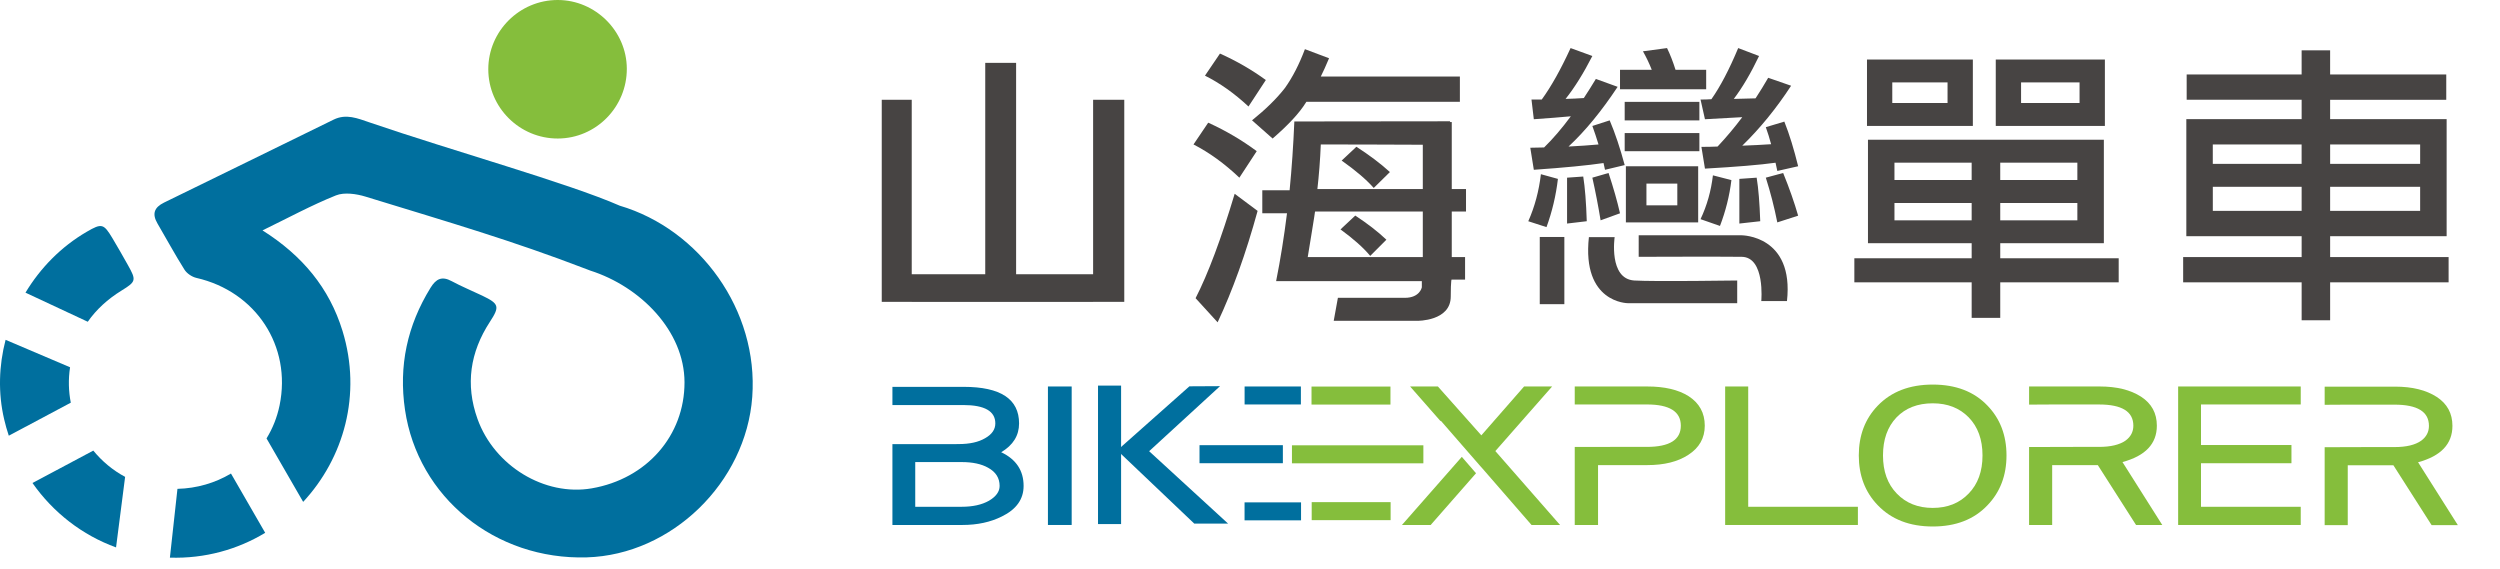 <?xml version="1.0" encoding="utf-8"?>
<!-- Generator: Adobe Illustrator 16.0.0, SVG Export Plug-In . SVG Version: 6.00 Build 0)  -->
<!DOCTYPE svg PUBLIC "-//W3C//DTD SVG 1.0//EN" "http://www.w3.org/TR/2001/REC-SVG-20010904/DTD/svg10.dtd">
<svg version="1.0" id="圖層_1" xmlns="http://www.w3.org/2000/svg" xmlns:xlink="http://www.w3.org/1999/xlink" x="0px" y="0px"
	 width="463.857px" height="105.656px" viewBox="0 0 463.857 105.656" style="enable-background:new 0 0 463.857 105.656;"
	 xml:space="preserve">
<style type="text/css">
<![CDATA[
	.st0{fill:#474443;}
	.st1{fill:#85BE3C;}
	.st2{fill:#006F9E;}
]]>
</style>
<polygon class="st2" points="220.689,71.678 207.299,83.561 221.588,97.152 227.865,97.152 213.214,83.717 226.368,71.648 "/>
<rect x="194.436" y="71.709" class="st2" width="4.406" height="25.697"/>
<polygon class="st2" points="203.729,97.238 208.011,97.238 208.011,87.998 208.011,83.531 208.011,71.545 203.729,71.545 "/>
<path class="st1" d="M313.291,73.496c-1.9-1.193-4.453-1.787-7.64-1.787h-13.47v3.336h6.576h6.813c4.193,0,6.296,1.314,6.296,3.939
	c0,2.623-2.102,3.934-6.296,3.934h-6.813v0.008h-6.576v14.48h4.324V86.297h9.146c3.136,0,5.663-0.633,7.595-1.896
	c2.04-1.314,3.063-3.119,3.063-5.416C316.308,76.617,315.304,74.791,313.291,73.496"/>
<polygon class="st1" points="324.369,71.709 320.09,71.709 320.09,97.406 344.719,97.406 344.719,94.029 324.369,94.029 "/>
<path class="st1" d="M358.611,71.354c-4.285,0-7.68,1.301-10.199,3.906c-2.352,2.428-3.526,5.514-3.526,9.244
	c0,3.725,1.172,6.805,3.526,9.242c2.52,2.629,5.914,3.941,10.199,3.941c4.28,0,7.664-1.314,10.151-3.941
	c2.347-2.438,3.529-5.518,3.529-9.242c0-3.732-1.181-6.816-3.529-9.244C366.276,72.654,362.891,71.354,358.611,71.354
	 M365.274,91.572c-1.699,1.779-3.924,2.668-6.664,2.668c-2.743,0-4.97-0.885-6.678-2.668c-1.708-1.76-2.556-4.115-2.556-7.068
	c0-2.955,0.837-5.314,2.514-7.068c1.679-1.734,3.917-2.604,6.72-2.604c2.74,0,4.962,0.867,6.664,2.604
	c1.709,1.754,2.566,4.113,2.566,7.068C367.841,87.457,366.983,89.813,365.274,91.572z"/>
<path class="st1" d="M400.189,78.984c0-2.322-0.977-4.111-2.931-5.383c-1.964-1.264-4.521-1.893-7.686-1.893h-13.088v3.365
	l4.285-0.025h8.684c4.249,0,6.375,1.311,6.375,3.936c0,1.121-0.475,2.039-1.421,2.744c-1.123,0.795-2.772,1.189-4.954,1.189h-4.463
	l-8.509,0.025v14.465h4.285V86.297h8.468l7.094,11.109h4.863l-7.381-11.674C398.069,84.586,400.189,82.336,400.189,78.984"/>
<polygon class="st1" points="404.14,97.406 426.884,97.406 426.884,94.031 408.379,94.031 408.379,85.949 425.163,85.949 
	425.163,82.57 408.379,82.57 408.379,75.045 426.884,75.045 426.884,71.709 404.14,71.709 "/>
<path class="st2" d="M185.762,83.906c2.214-1.309,3.32-3.098,3.32-5.344c0-4.523-3.425-6.785-10.28-6.785h-13.219v3.383h4.234
	v-0.008h8.897c3.973,0,5.961,1.135,5.961,3.408c0,1.123-0.631,2.033-1.89,2.744c-1.231,0.727-2.865,1.09-4.908,1.09h-0.398V82.4
	h-11.897v15.006h12.972c2.794,0,5.237-0.529,7.333-1.58c2.692-1.313,4.035-3.205,4.035-5.662
	C189.923,87.305,188.534,85.219,185.762,83.906 M183.498,92.906c-1.319,0.748-3.007,1.123-5.078,1.123h-8.604v-8.295h8.604
	c2.042,0,3.682,0.352,4.908,1.049c1.428,0.775,2.144,1.902,2.144,3.381C185.473,91.217,184.813,92.131,183.498,92.906z"/>
<polygon class="st1" points="260.121,97.406 265.451,97.406 273.867,87.807 271.228,84.764 "/>
<polygon class="st1" points="287.985,71.709 282.783,71.709 274.851,80.775 266.791,71.709 261.635,71.709 267.28,78.137 
	267.333,78.066 274.844,86.695 274.851,86.688 284.167,97.406 289.457,97.406 277.451,83.693 "/>
<rect x="230.927" y="71.709" class="st2" width="10.443" height="3.336"/>
<rect x="222.561" y="82.6" class="st2" width="15.466" height="3.346"/>
<rect x="230.918" y="93.211" class="st2" width="10.482" height="3.334"/>
<rect x="243.342" y="71.723" class="st1" width="14.646" height="3.342"/>
<rect x="239.712" y="82.623" class="st1" width="24.385" height="3.342"/>
<rect x="243.374" y="93.168" class="st1" width="14.645" height="3.342"/>
<path class="st1" d="M455.031,79.016c0-2.32-0.972-4.109-2.928-5.379c-1.965-1.262-4.523-1.898-7.689-1.898h-13.088v3.369
	l4.283-0.027h8.685c4.251,0,6.379,1.311,6.379,3.938c0,1.123-0.475,2.035-1.422,2.74c-1.124,0.801-2.773,1.193-4.957,1.193h-4.46
	l-8.509,0.027v14.459h4.284V86.332h8.471l7.088,11.105h4.87l-7.383-11.67C452.907,84.617,455.031,82.369,455.031,79.016"/>
<path class="st2" d="M32.925,90.703l-1.402,12.764c6.528,0.199,12.575-1.523,17.681-4.607l-6.348-11
	C39.927,89.607,36.521,90.617,32.925,90.703"/>
<path class="st2" d="M114.984,38.162c-9.515-4.177-31.292-10.262-46.368-15.433c-2.306-0.786-4.385-1.67-6.714-0.534
	c-10.488,5.125-20.963,10.282-31.46,15.391c-1.857,0.908-2.257,2.115-1.22,3.889c1.672,2.845,3.238,5.758,5,8.55
	c0.446,0.714,1.392,1.347,2.218,1.538c11.048,2.528,17.692,12.653,15.436,23.637c-0.461,2.244-1.296,4.305-2.424,6.146l6.796,11.773
	c7.511-8.086,10.94-19.883,7.302-31.723c-2.446-7.961-7.447-13.98-14.846-18.65c4.762-2.316,9.083-4.667,13.616-6.489
	c1.57-0.633,3.835-0.285,5.491,0.22c15.916,4.885,27.094,8.121,41.077,13.484c0.186,0.084,0.388,0.163,0.622,0.24
	c9.308,2.961,17.483,11.203,17.496,20.73c0.013,9.891-7.01,17.916-17.212,19.676c-8.729,1.508-18.069-4.143-21.202-12.893
	c-2.276-6.367-1.368-12.363,2.294-17.986c1.871-2.859,1.731-3.365-1.399-4.869c-1.887-0.906-3.836-1.696-5.675-2.69
	c-1.824-0.99-2.903-0.444-3.933,1.229c-4.312,6.994-5.94,14.475-4.733,22.652c2.389,16.188,16.712,27.875,33.739,27.363
	c15.718-0.473,29.525-13.863,30.689-29.766C140.757,57.572,129.855,42.559,114.984,38.162"/>
<path class="st2" d="M17.311,83.605L6.024,89.617c3.848,5.494,9.251,9.682,15.507,11.951l1.683-13.09
	C20.931,87.26,18.935,85.588,17.311,83.605"/>
<path class="st2" d="M13,68.145L1.037,63.053c-1.251,4.797-1.409,9.863-0.266,14.746c0.236,1.035,0.532,2.047,0.86,3.041
	l11.503-6.125C12.72,72.584,12.658,70.369,13,68.145"/>
<path class="st2" d="M22.554,53.91c2.713-1.669,2.756-1.914,1.177-4.73c-0.95-1.688-1.898-3.371-2.894-5.025
	c-1.615-2.685-1.981-2.755-4.743-1.15c-4.749,2.762-8.611,6.713-11.366,11.294l11.555,5.4C17.871,57.43,19.964,55.506,22.554,53.91"
	/>
<path class="st1" d="M103.517,25.702c7.078-0.026,12.814-5.852,12.785-12.979C116.267,5.77,110.476,0.014,103.503,0
	c-7.101-0.014-12.909,5.774-12.905,12.857C90.605,19.948,96.409,25.724,103.517,25.702"/>
<polygon class="st0" points="163.602,18.512 169.165,18.512 169.165,50.884 182.805,50.884 182.805,11.663 188.532,11.663 
	188.532,50.884 202.82,50.884 202.82,18.512 208.601,18.512 208.601,56.006 202.82,56.006 202.82,56.016 169.165,56.016 
	169.165,56.006 163.602,56.006 "/>
<path class="st0" d="M221.832,55.326l4.088,4.479c2.762-5.857,5.241-12.746,7.421-20.674l-4.256-3.173
	C226.571,44.327,224.158,50.788,221.832,55.326"/>
<path class="st0" d="M236.125,25.704c2.943-2.543,4.995-4.766,6.159-6.653l0.109-0.163h28.478v-4.692h-25.805
	c0.471-0.939,0.976-2.065,1.531-3.386l-4.478-1.688c-1.052,2.803-2.287,5.204-3.707,7.203c-1.53,1.967-3.567,3.964-6.106,6.002
	L236.125,25.704z"/>
<path class="st0" d="M234.866,14.848c-2.584-1.882-5.424-3.53-8.509-4.909l-2.784,4.1c2.764,1.375,5.453,3.283,8.075,5.722
	L234.866,14.848z"/>
<path class="st0" d="M233.176,28.048c-2.731-2.034-5.731-3.797-9.002-5.286l-2.729,4.04c2.912,1.49,5.749,3.544,8.51,6.164
	L233.176,28.048z"/>
<path class="st0" d="M254.888,34.874l2.998-2.95c-1.705-1.558-3.78-3.124-6.217-4.694l-2.733,2.565
	C251.519,31.615,253.504,33.313,254.888,34.874"/>
<path class="st0" d="M266.236,48.679c-2.118,0.229-1.5-0.325-3.611-0.123h-20.124c0.55-3.486,1.321-7.878,1.685-10.609
	c0,0,19.856,0.635,22.996,0.474l0.345,1.146v-4.26l-0.345-0.14c0,0,1.174,1.49,1.178,1.255c-1.334,0.124-0.915,0.491-2.241,0.465
	c-0.619,0.095-0.11-0.271-0.709-0.234c-0.013,0.128-1.589-1.476-1.601-1.35l-19.4,0.003c0.325-2.871,0.545-5.714,0.655-8.506
	c0,0,20.223,0.034,22.686,0.095c-0.01-1.984,1.379-4.332,1.313-4.391l-28.908,0.034c-0.185,4.406-0.473,8.658-0.878,12.768h-5.068
	v4.259h4.586c-0.551,4.399-1.219,8.597-2.021,12.599h29.344v-4.251l0.188,3.082C266.312,50.846,266.236,48.822,266.236,48.679"/>
<path class="st0" d="M248.721,42.565c2.397,1.746,4.235,3.379,5.515,4.914l2.998-3.003c-1.569-1.494-3.489-2.98-5.774-4.478
	L248.721,42.565z"/>
<path class="st0" d="M346.588,25.929h43.768v19.195h-19.225v2.792h21.977v4.469h-21.977v6.595h-5.303v-6.595h-21.767v-4.469h21.767
	v-2.792h-19.24V25.929L346.588,25.929z M346.406,11.04h19.643v12.324h-19.643V11.04z M361.353,15.29h-10.254v3.819h10.254V15.29z
	 M351.503,33.401h14.324V30.18h-14.324V33.401z M365.827,37.662h-14.324v3.218h14.324V37.662z M370.299,11.04h20.247v12.324h-20.247
	V11.04z M371.129,33.401h14.31V30.18h-14.31V33.401z M385.439,37.662h-14.309v3.218h14.309V37.662z M385.848,15.29h-10.853v3.819
	h10.852L385.848,15.29L385.848,15.29z"/>
<path class="st0" d="M405.72,13.814h21.331v-4.47h5.287v4.47h21.548v4.698h-21.548v3.589h21.618v21.722H432.34v3.868h21.981v4.694
	H432.34v7.037h-5.287v-7.037h-21.985v-4.694h21.985v-3.868h-21.396V22.099h21.396V18.51h-21.331L405.72,13.814L405.72,13.814z
	 M410.568,30.403h16.48v-3.601h-16.48V30.403z M427.052,34.662h-16.479v4.469h16.479V34.662z M432.341,30.403h16.7v-3.601h-16.7
	V30.403z M449.04,34.662h-16.7v4.469h16.7V34.662L449.04,34.662z"/>
<path class="st0" d="M263.811,51.651v1.664c0,0-0.363,1.943-3.147,1.943h-12.427l-0.774,4.266h15.527c0,0,6.187,0.082,6.187-4.502
	c0-3.11,0.185-3.375,0.185-3.375L263.811,51.651z"/>
<path class="st0" d="M304.049,43.657h19.107c0,0,9.75,0,8.404,12.207h-4.766c0,0,0.756-8.166-3.639-8.214
	c-3.627-0.054-19.107,0-19.107,0V43.657z"/>
<path class="st0" d="M322.326,56.254h-20.288c0,0-8.563,0-7.229-12.26h4.777c0,0-1.143,7.735,3.626,8.05
	c3.627,0.23,19.114,0,19.114,0V56.254z"/>
<rect x="285.691" y="43.97" class="st0" width="4.563" height="12.467"/>
<path class="st0" d="M285.904,32.321l3.156,0.871c-0.358,3.085-1.071,6.07-2.118,8.949l-3.38-1.092
	C284.755,38.361,285.537,35.448,285.904,32.321 M291.412,8.919l4.038,1.471c-1.636,3.202-3.298,5.86-4.967,7.962
	c1.199-0.034,2.33-0.086,3.382-0.159c0.769-1.165,1.516-2.352,2.236-3.547l4.04,1.464c-2.988,4.511-6.02,8.211-9.108,11.078
	c2.031-0.104,3.889-0.229,5.561-0.383c-0.363-1.196-0.745-2.336-1.144-3.434l3.216-1.037c1.025,2.407,1.94,5.167,2.783,8.295
	l-3.651,0.874c-0.111-0.438-0.205-0.858-0.276-1.251c-2.914,0.432-7.225,0.851-12.932,1.251l-0.655-4.093
	c0.881,0,1.726-0.02,2.563-0.052c1.64-1.601,3.295-3.531,4.959-5.782c-1.879,0.178-4.176,0.359-6.868,0.544l-0.433-3.652h1.903
	C287.814,16.06,289.593,12.875,291.412,8.919z M293.758,32.754c0.325,2.039,0.545,4.801,0.654,8.292l-3.654,0.432v-8.512
	L293.758,32.754z M298.455,32.096c0.903,2.738,1.611,5.225,2.126,7.479l-3.601,1.305c-0.439-2.686-0.952-5.326-1.531-7.914
	L298.455,32.096z M309.307,8.919c0.582,1.196,1.107,2.541,1.574,4.032h5.687v3.612h-15.987v-3.612h5.892
	c-0.472-1.204-1.024-2.349-1.636-3.435L309.307,8.919z M301.449,18.902h13.859v3.434h-13.859V18.902z M301.449,24.684h13.859v3.376
	h-13.859V24.684z M301.671,30.844h13.413v10.421h-13.413V30.844z M311.214,34.067h-5.729v4.036h5.729V34.067z M322.51,8.919
	l3.87,1.471c-1.531,3.202-3.091,5.86-4.688,7.962c1.414-0.034,2.761-0.067,4.036-0.104c0.834-1.278,1.616-2.541,2.347-3.816
	l4.252,1.475c-2.724,4.177-5.75,7.895-9.063,11.121c1.933-0.067,3.714-0.162,5.354-0.271c-0.29-1.09-0.623-2.148-0.985-3.162
	l3.437-1.033c0.958,2.398,1.797,5.163,2.563,8.285l-3.867,0.872c-0.114-0.543-0.225-1.047-0.329-1.528
	c-2.917,0.408-7.276,0.763-13.095,1.096l-0.658-4.036c1.064,0,2.055-0.02,3.003-0.061c1.64-1.744,3.164-3.563,4.578-5.45
	c-2.14,0.11-4.452,0.235-6.923,0.383l-0.819-3.652c0.695,0,1.368-0.022,2.018-0.064C319.178,16.074,320.839,12.921,322.51,8.919z
	 M317.82,32.533l3.43,0.884c-0.355,2.943-1.077,5.778-2.121,8.503l-3.608-1.257C316.724,38.122,317.483,35.41,317.82,32.533z
	 M325.936,32.965c0.333,2.018,0.547,4.702,0.664,8.081l-3.874,0.432v-8.288L325.936,32.965z M330.852,32.096
	c1.174,2.886,2.087,5.515,2.78,7.92l-3.867,1.248c-0.552-2.796-1.259-5.56-2.132-8.3L330.852,32.096z"/>
<rect x="263.991" y="22.645" class="st0" width="5.372" height="28.746"/>
<rect x="243.231" y="35.077" class="st0" width="28.777" height="4.169"/>
<rect x="241.995" y="47.699" class="st0" width="29.839" height="4.18"/>
</svg>
